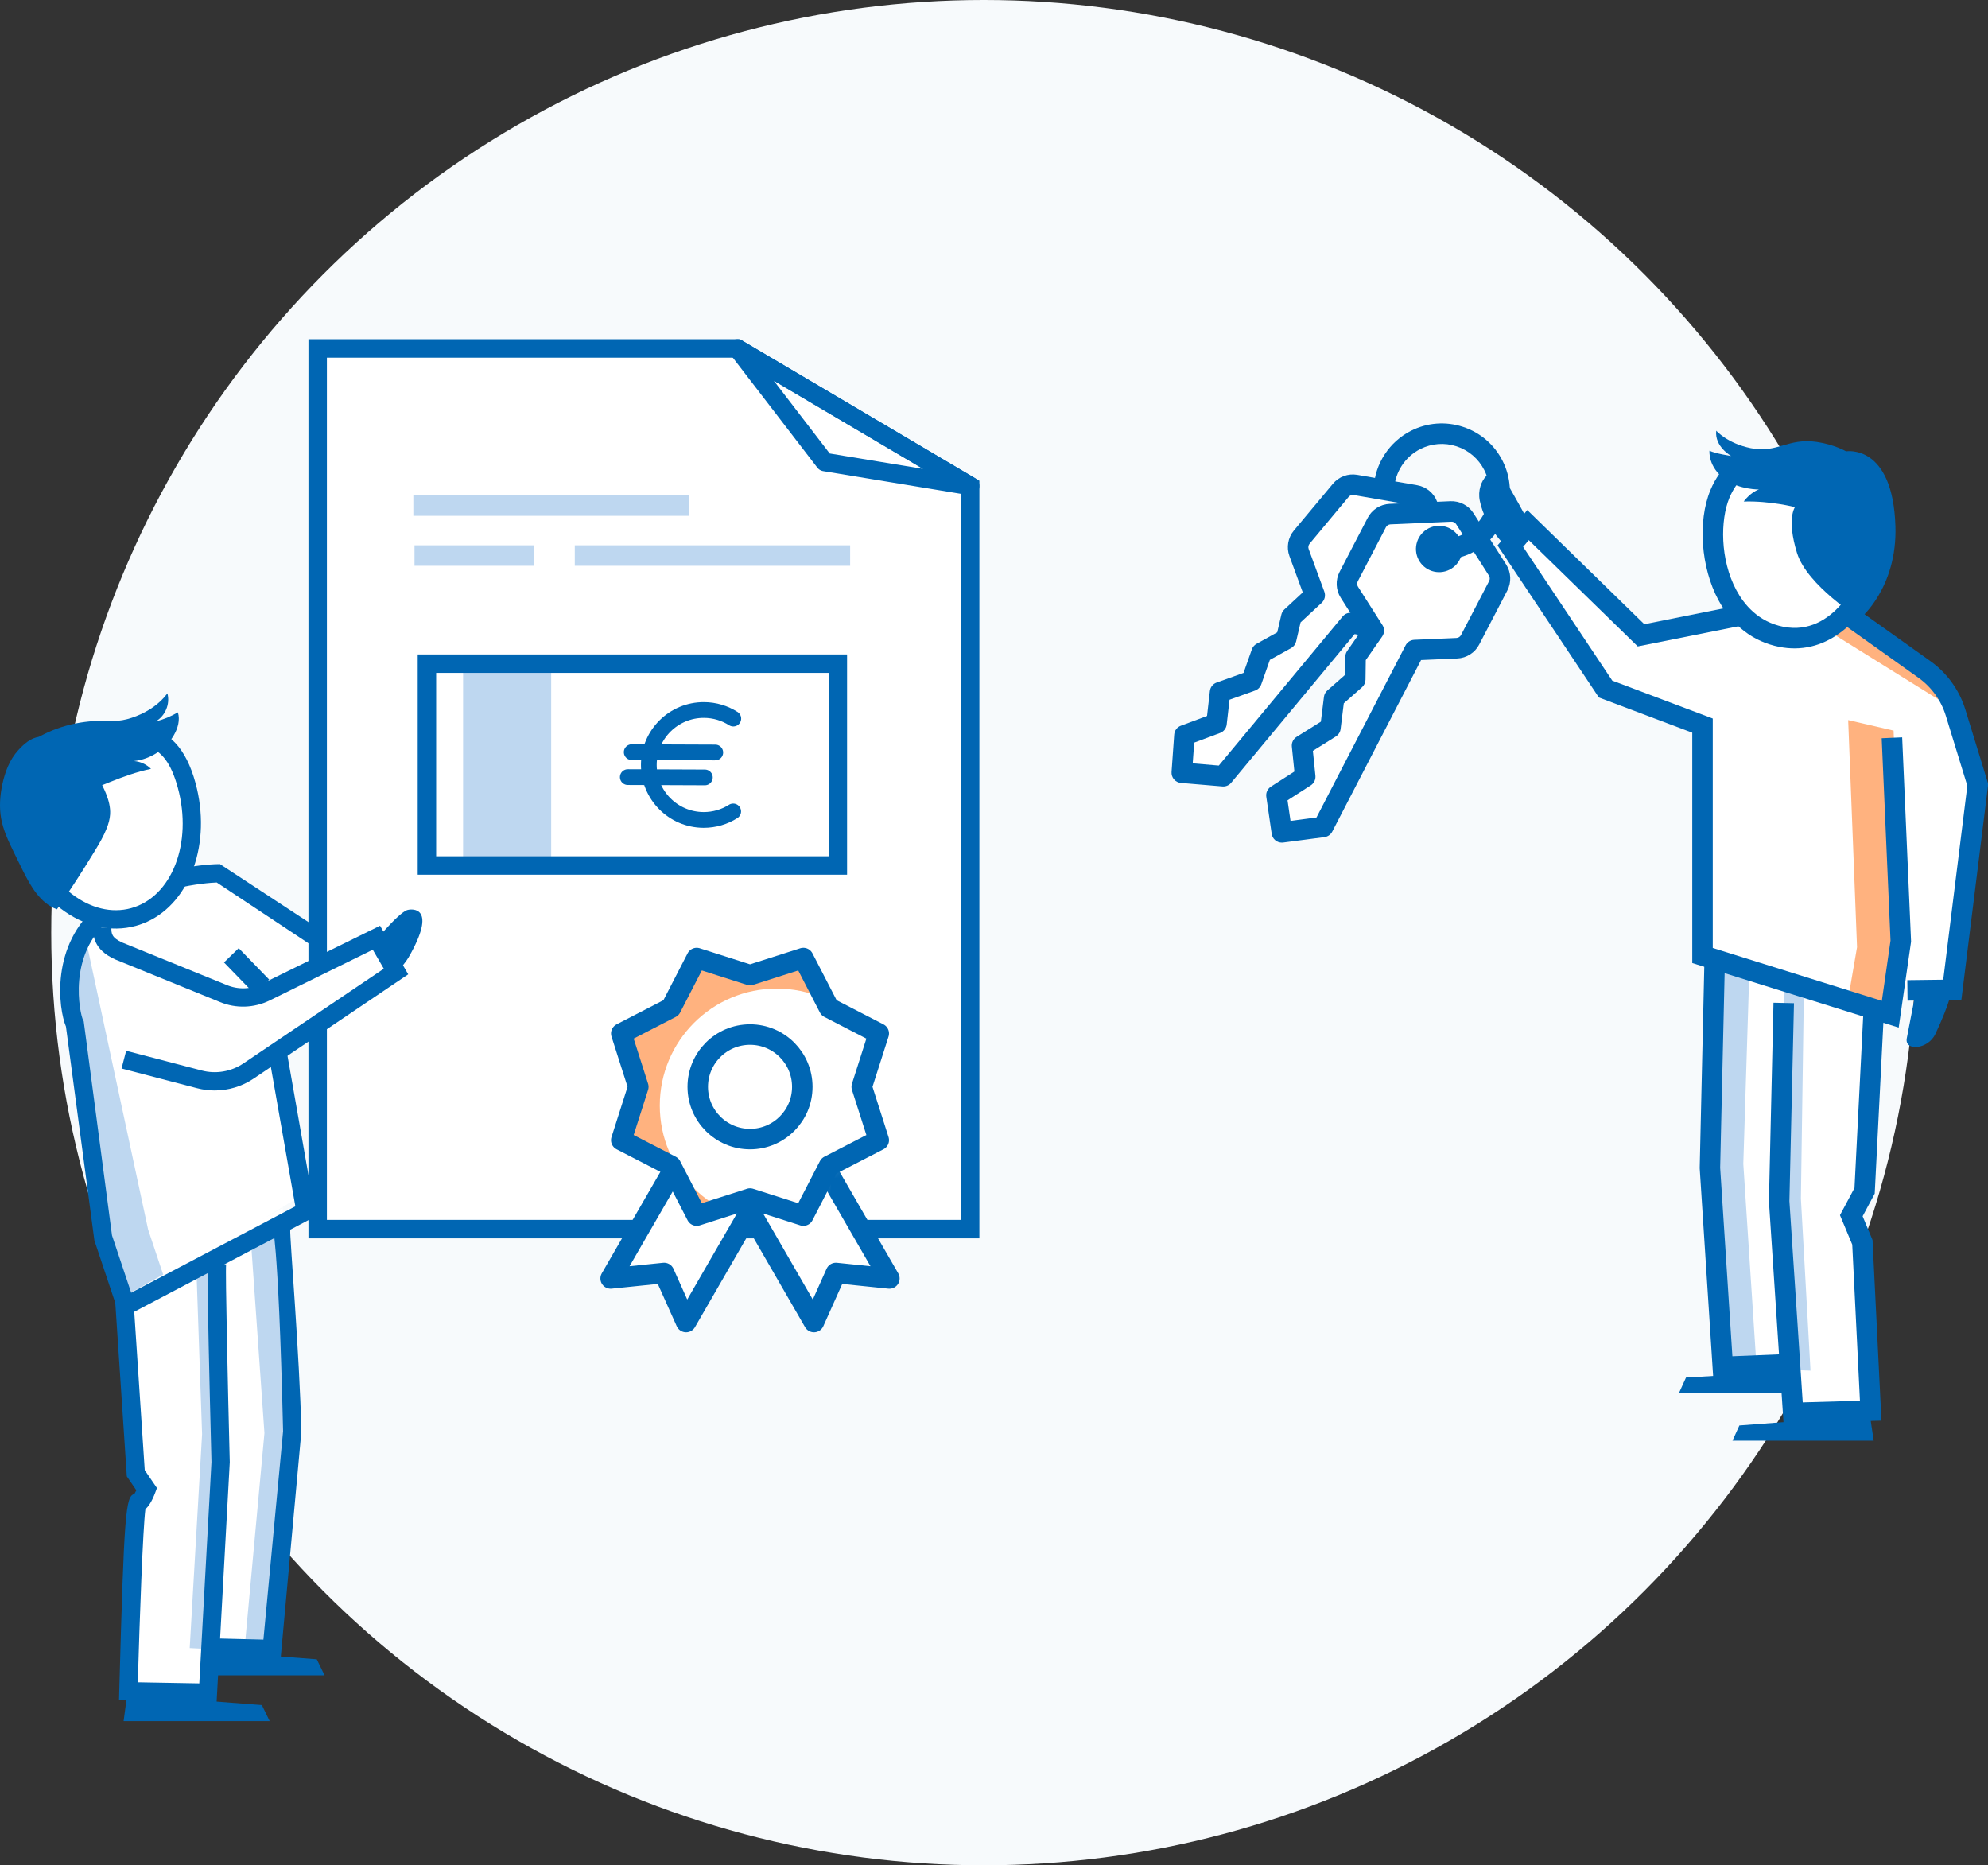 <?xml version="1.0" encoding="UTF-8"?>
<svg width="194px" height="182px" viewBox="0 0 194 182" version="1.1" xmlns="http://www.w3.org/2000/svg" xmlns:xlink="http://www.w3.org/1999/xlink">
    <rect x="0" y="0" width="194" height="182" fill="#333333" stroke="none"/>
    <title>illu_personen-mit-urkunde-und-schluessel-im-kreis_duotone</title>
    <defs>
        <polygon id="path-1" points="12.565 23.467 7.36 25.13 4.856 20.274 0 17.77 1.663 12.565 0 7.361 4.856 4.857 7.36 0 12.565 1.663 17.769 0 20.273 4.857 25.129 7.361 23.466 12.565 25.129 17.77 20.273 20.274 17.769 25.13"></polygon>
    </defs>
    <g id="Symbols" stroke="none" stroke-width="1" fill="none" fill-rule="evenodd">
        <g id="Illu-/-Abschluss-/-Bürgschaft-übergeben" transform="translate(0, 0)">
            <circle id="Oval-Copy-2" fill="#F7FAFC" fill-rule="nonzero" cx="96" cy="91" r="91"></circle>
            <g id="Group-86" transform="translate(0, 34)">
                <path d="M29.602,82.528 L13.107,92.648 L10.877,86.872 L8.124,66.045 C7.591,65.009 6.457,58.791 11.04,55.095 C15.621,51.399 22.124,51.333 22.124,51.333 L28.584,56.326 L32.452,58.855 L25.983,62.274 L29.602,82.528 Z" id="Fill-1" fill="#FFFFFF"></path>
                <polygon id="Fill-3" fill="#BED7F0" points="14.455 85.972 8.298 57.297 7.15 65.292 10.057 86.744 12.287 93.414 16.065 90.787"></polygon>
                <path d="M22.332,69.822 C23.547,69.822 24.601,69.233 25.18,68.705 C25.544,68.373 25.572,67.808 25.239,67.444 C24.908,67.081 24.346,67.054 23.981,67.381 C23.692,67.637 22.168,68.826 20.594,67.153 C20.254,66.794 19.69,66.778 19.331,67.115 C18.971,67.453 18.955,68.018 19.292,68.378 C20.302,69.45 21.367,69.822 22.332,69.822" id="Fill-5" fill="#0066B3"></path>
                <polygon id="Fill-7" fill="#0066B3" points="17.422 129.466 31.675 129.466 30.914 127.902 17.765 126.895"></polygon>
                <path d="M21.187,89.227 C21.035,89.444 21.531,108.623 21.531,108.623 L20.294,131.161 L12.532,131.022 C12.532,131.022 13.032,112.65 13.425,112.65 C13.818,112.65 14.317,111.31 14.317,111.31 L13.251,109.747 L12.11,90.772 L12.367,92.347 L27.52,83.894 C27.406,77.869 28.519,105.626 28.519,105.626 L26.546,126.895 L20.992,126.757" id="Fill-9" fill="#FFFFFF"></path>
                <path d="M19.135,88.981 L21.187,88.535 C21.073,88.761 21.54,105.726 21.54,105.726 L20.294,126.896 L18.512,126.807 L19.72,105.929 L19.135,88.981 Z" id="Fill-11" fill="#BED7F0"></path>
                <path d="M21.138,132.069 L22.422,108.672 C22.235,101.314 21.984,90.18 22.065,89.372 L21.282,89.294 L20.455,88.715 C20.235,89.03 20.135,89.174 20.637,108.646 L19.449,130.253 L13.449,130.146 C13.623,124.046 13.946,115.11 14.19,113.25 C14.484,112.994 14.821,112.516 15.154,111.622 L15.316,111.19 L14.125,109.445 L13.001,92.499 L11.218,92.618 L12.375,110.05 L13.305,111.411 C13.236,111.554 13.166,111.685 13.109,111.777 C12.254,111.953 12.11,113.697 11.638,130.998 L11.614,131.899 L21.138,132.069 Z" id="Fill-13" fill="#0066B3"></path>
                <path d="M24.494,87.194 L27.288,85.693 C27.175,85.92 28.107,105.715 28.107,105.715 L25.652,126.895 L23.871,126.806 L25.805,105.828 L24.494,87.194 Z" id="Fill-15" fill="#BED7F0"></path>
                <path d="M27.387,127.809 L29.41,105.677 C29.233,98.084 28.262,86.723 28.323,85.972 L27.549,85.91 L26.64,85.455 C26.508,85.721 27.154,85.781 27.625,105.646 L25.705,125.981 L21.014,125.863 L20.969,127.65 L27.387,127.809 Z" id="Fill-17" fill="#0066B3"></path>
                <polygon id="Fill-19" fill="#0066B3" points="12.063 133.932 26.316 133.932 25.555 132.368 12.406 131.361"></polygon>
                <path d="M11.773,94.694 L30.807,84.676 L27.955,68.442 L26.194,68.751 L28.821,83.703 L12.8,92.135 L10.931,86.543 L8.169,65.647 L8.098,65.509 C7.814,64.956 6.494,59.12 10.78,55.663 C14.68,52.517 20.143,52.146 21.15,52.105 L32.966,59.937 L33.61,58.271 L21.466,50.311 L21.295,50.313 C21.017,50.316 14.426,50.426 9.659,54.273 C4.865,58.139 5.712,64.466 6.437,66.168 L9.21,87.028 L11.773,94.694 Z" id="Fill-21" fill="#0066B3"></path>
                <polygon id="Fill-23" fill="#0066B3" points="24.832 62.972 21.859 59.907 23.294 58.514 26.268 61.579"></polygon>
                <path d="M13.013,55.476 C17.485,54.26 19.815,48.512 18.218,42.638 C16.62,36.764 13.12,37.35 8.649,38.566 C4.177,39.782 0.427,41.166 2.024,47.041 C3.621,52.916 8.542,56.692 13.013,55.476" id="Fill-25" fill="#FFFFFF"></path>
                <path d="M3.094,38.324 C5.158,36.97 7.646,36.307 10.115,36.333 C10.569,36.338 11.025,36.365 11.478,36.328 C12.101,36.278 12.71,36.107 13.292,35.878 C14.477,35.411 15.58,34.678 16.336,33.654 C16.621,34.684 16.119,35.878 15.184,36.397 C15.947,36.205 16.681,35.904 17.358,35.504 C17.591,36.248 17.354,37.066 16.963,37.739 C16.157,39.123 14.669,40.087 13.076,40.258 C13.697,40.303 14.298,40.579 14.735,41.022 C11.981,41.577 9.469,42.956 6.793,43.808 C5.969,44.071 5.072,44.282 4.249,44.014 C3.131,43.649 2.315,42.39 1.802,41.389 C1.163,40.143 2.079,38.99 3.094,38.324" id="Fill-27" fill="#0066B3"></path>
                <path d="M0.229,42.534 C-0.003,43.624 -0.087,44.757 0.11,45.854 C0.314,46.988 0.811,48.045 1.312,49.082 C1.61,49.696 1.911,50.308 2.216,50.919 C2.99,52.469 3.929,54.134 5.557,54.725 C6.843,52.864 8.074,50.965 9.249,49.031 C9.682,48.319 10.109,47.598 10.414,46.823 C10.586,46.384 10.719,45.925 10.747,45.454 C10.789,44.761 10.601,44.071 10.343,43.426 C9.537,41.404 7.995,39.701 6.096,38.647 C5.428,38.276 4.605,37.822 3.811,37.902 C3.007,37.982 2.296,38.63 1.778,39.2 C0.937,40.123 0.485,41.328 0.229,42.534" id="Fill-29" fill="#0066B3"></path>
                <path d="M5.374,40.594 C6.346,40.151 7.533,39.795 8.884,39.428 C13.654,38.132 16.044,38.048 17.356,42.873 C18.822,48.261 16.768,53.533 12.78,54.615 C10.893,55.129 8.834,54.63 6.985,53.209 C5.064,51.736 3.608,49.461 2.887,46.807 C1.925,43.27 3.01,41.673 5.374,40.594 M14.365,55.935 C18.571,54.016 20.669,48.246 19.08,42.404 C17.156,35.328 12.309,36.645 8.415,37.705 C4.542,38.755 -0.761,40.202 1.163,47.276 C1.986,50.304 3.668,52.916 5.897,54.627 C8.2,56.394 10.811,57.002 13.249,56.339 C13.636,56.233 14.008,56.097 14.365,55.935" id="Fill-31" fill="#0066B3"></path>
                <g id="Group-10" transform="translate(31, 0)">
                    <polygon id="Fill-60" fill="#FFFFFF" points="63.674 85.93 0 85.93 0 0 40.958 0 63.674 13.42"></polygon>
                    <polygon id="Stroke-62" stroke="#0066B3" stroke-width="1.8" points="63.674 85.93 0 85.93 0 0 40.958 0 63.674 13.42"></polygon>
                    <polygon id="Stroke-64" stroke="#0066B3" stroke-width="1.8" stroke-linejoin="round" points="63.674 13.42 49.471 11.079 40.958 0"></polygon>
                    <path d="M40.548,45.172 C39.713,45.702 38.721,46.007 37.657,46.003 C34.695,45.991 32.304,43.58 32.316,40.618 C32.327,37.656 34.738,35.264 37.7,35.276 C38.752,35.28 39.733,35.587 40.559,36.113" id="Stroke-69" stroke="#0066B3" stroke-width="1.536" stroke-linecap="round"></path>
                    <line x1="30.646" y1="39.389" x2="38.8" y2="39.421" id="Stroke-70" stroke="#0066B3" stroke-width="1.536" stroke-linecap="round"></line>
                    <line x1="30.265" y1="41.825" x2="37.785" y2="41.855" id="Stroke-71" stroke="#0066B3" stroke-width="1.536" stroke-linecap="round"></line>
                    <polygon id="Fill-72" fill="#BED7F0" points="14.191 49.918 22.787 49.918 22.787 31.412 14.191 31.412"></polygon>
                    <polygon id="Stroke-68" stroke="#0066B3" stroke-width="1.8" points="10.662 50.448 50.762 50.448 50.762 30.755 10.662 30.755"></polygon>
                    <line x1="9.335" y1="15.329" x2="36.207" y2="15.329" id="Stroke-73" stroke="#BED7F0" stroke-width="2"></line>
                    <line x1="25.091" y1="20.206" x2="51.962" y2="20.206" id="Stroke-74" stroke="#BED7F0" stroke-width="2"></line>
                    <line x1="9.449" y1="20.206" x2="21.089" y2="20.206" id="Stroke-75" stroke="#BED7F0" stroke-width="2"></line>
                    <polyline id="Fill-76" fill="#FFFFFF" points="43.033 82.73 35.952 94.994 33.808 90.207 28.591 90.744 34.708 80.149"></polyline>
                    <polyline id="Stroke-77" stroke="#0066B3" stroke-width="2" stroke-linejoin="round" points="43.033 82.73 35.952 94.994 33.808 90.207 28.591 90.744 34.708 80.149"></polyline>
                    <polyline id="Fill-79" fill="#FFFFFF" points="49.674 80.149 55.791 90.744 50.573 90.207 48.43 94.994 41.35 82.73"></polyline>
                    <polyline id="Stroke-80" stroke="#0066B3" stroke-width="2" stroke-linejoin="round" points="49.674 80.149 55.791 90.744 50.573 90.207 48.43 94.994 41.35 82.73"></polyline>
                    <g id="Oval" transform="translate(29.627, 59.478)">
                        <mask id="mask-2" fill="white">
                            <use xlink:href="#path-1"></use>
                        </mask>
                        <use id="Mask" fill="#FFB27F" xlink:href="#path-1"></use>
                        <circle fill="#FFFFFF" mask="url(#mask-2)" cx="15.175" cy="14.396" r="11.416"></circle>
                    </g>
                    <polygon id="Stroke-83" stroke="#0066B3" stroke-width="2" stroke-linecap="round" stroke-linejoin="round" points="42.192 82.945 36.987 84.608 34.483 79.752 29.627 77.248 31.29 72.043 29.627 66.839 34.483 64.335 36.987 59.478 42.192 61.141 47.396 59.478 49.9 64.335 54.756 66.839 53.093 72.043 54.756 77.248 49.9 79.752 47.396 84.608"></polygon>
                    <path d="M42.192,77.144 C45.008,77.144 47.292,74.861 47.292,72.044 C47.292,69.227 45.008,66.944 42.192,66.944 C39.375,66.944 37.091,69.227 37.091,72.044 C37.091,74.861 39.375,77.144 42.192,77.144 Z" id="Stroke-84" stroke="#0066B3" stroke-width="2"></path>
                </g>
                <path d="M36.121,58.411 C36.121,58.411 38.849,55.041 39.764,54.789 C40.235,54.659 42.721,54.448 39.873,59.409 C39.332,60.351 37.924,61.665 37.924,61.665 L36.121,58.411 Z" id="Fill-60" fill="#0066B3"></path>
                <polyline id="Fill-61" fill="#FFFFFF" points="8.723 58.203 23.887 63.815 36.733 57.495 38.645 60.793 22.043 71.99 12.087 69.39"></polyline>
                <path d="M20.951,72.401 C22.294,72.401 23.62,72.003 24.755,71.238 L39.836,61.067 L37.087,56.326 L25.531,62.011 C24.466,62.536 23.228,62.571 22.133,62.113 L11.945,57.971 C10.868,57.488 10.868,57.058 10.868,56.513 L9.082,56.486 C9.082,57.204 9.081,58.644 11.243,59.614 L21.452,63.766 C23.016,64.42 24.792,64.365 26.32,63.614 L36.378,58.666 L37.453,60.519 L23.755,69.757 C22.561,70.563 21.074,70.817 19.685,70.451 L12.312,68.526 L11.861,70.254 L19.234,72.18 C19.8,72.327 20.377,72.401 20.951,72.401" id="Fill-62" fill="#0066B3"></path>
                <path d="M115.325,41.395 L115.584,37.747 L118.715,36.58 L119.061,33.541 L122.139,32.437 L123.105,29.694 L125.511,28.359 L126.015,26.201 L128.3,24.082 L126.769,19.914 C126.581,19.402 126.68,18.829 127.03,18.41 L130.841,13.841 C131.191,13.422 131.737,13.222 132.275,13.315 L138.136,14.332 C138.674,14.425 139.12,14.798 139.308,15.31 L141.359,20.895 C141.547,21.407 141.448,21.98 141.098,22.399 L137.286,26.967 C136.937,27.386 136.391,27.586 135.853,27.493 L131.791,26.789 L119.374,41.739 L115.325,41.395 Z" id="Fill-63" fill="#FFFFFF"></path>
                <path d="M116.392,40.482 L118.938,40.698 L131.022,26.149 C131.249,25.875 131.607,25.741 131.962,25.803 L136.024,26.508 C136.209,26.54 136.398,26.47 136.518,26.327 L140.33,21.758 C140.45,21.614 140.484,21.416 140.419,21.239 L138.369,15.655 C138.305,15.479 138.149,15.349 137.965,15.317 L132.103,14.301 C131.919,14.267 131.728,14.338 131.608,14.482 L127.798,19.05 C127.677,19.194 127.643,19.394 127.707,19.57 L129.238,23.737 C129.377,24.116 129.275,24.541 128.979,24.815 L126.919,26.726 L126.484,28.587 C126.42,28.862 126.243,29.097 125.996,29.234 L123.922,30.385 L123.082,32.77 C122.982,33.054 122.759,33.277 122.476,33.379 L119.984,34.272 L119.708,36.693 C119.665,37.067 119.416,37.386 119.063,37.517 L116.536,38.459 L116.392,40.482 Z M119.374,42.739 C119.346,42.739 119.318,42.738 119.289,42.735 L115.24,42.392 C114.695,42.345 114.288,41.87 114.327,41.324 L114.586,37.676 C114.614,37.285 114.867,36.946 115.234,36.81 L117.79,35.857 L118.067,33.427 C118.11,33.049 118.365,32.728 118.723,32.599 L121.353,31.657 L122.162,29.362 C122.243,29.131 122.406,28.939 122.62,28.82 L124.638,27.7 L125.041,25.973 C125.086,25.779 125.188,25.603 125.334,25.467 L127.131,23.802 L125.83,20.259 C125.52,19.413 125.686,18.46 126.262,17.769 L130.073,13.201 C130.649,12.51 131.558,12.175 132.445,12.33 L138.307,13.346 C139.193,13.5 139.936,14.121 140.247,14.965 L142.297,20.55 C142.607,21.395 142.442,22.349 141.865,23.04 L138.054,27.607 C137.478,28.298 136.569,28.634 135.682,28.479 L132.19,27.873 L120.143,42.378 C119.953,42.607 119.67,42.739 119.374,42.739 L119.374,42.739 Z" id="Fill-64" fill="#0066B3"></path>
                <path d="M125.089,47.216 L124.562,43.596 L127.371,41.788 L127.06,38.745 L129.832,37.009 L130.189,34.123 L132.254,32.304 L132.285,30.089 L134.064,27.53 L131.678,23.786 C131.385,23.325 131.36,22.744 131.612,22.26 L134.359,16.983 C134.611,16.499 135.102,16.187 135.647,16.163 L141.59,15.904 C142.135,15.88 142.651,16.149 142.944,16.609 L146.141,21.626 C146.434,22.086 146.459,22.668 146.207,23.152 L143.46,28.428 C143.208,28.912 142.717,29.225 142.172,29.249 L138.053,29.428 L129.118,46.686 L125.089,47.216 Z" id="Fill-65" fill="#FFFFFF"></path>
                <path d="M125.644,44.089 L125.936,46.096 L128.47,45.763 L137.165,28.968 C137.33,28.651 137.652,28.445 138.01,28.429 L142.129,28.25 C142.316,28.241 142.486,28.133 142.573,27.966 L145.32,22.69 C145.407,22.523 145.398,22.321 145.297,22.163 L142.101,17.146 C142,16.987 141.809,16.887 141.634,16.902 L135.69,17.162 C135.503,17.17 135.332,17.278 135.246,17.445 L132.499,22.722 C132.412,22.888 132.421,23.09 132.522,23.249 L134.907,26.993 C135.124,27.333 135.115,27.77 134.885,28.101 L133.28,30.408 L133.254,32.318 C133.25,32.601 133.127,32.868 132.915,33.055 L131.135,34.623 L130.824,37.132 C130.787,37.431 130.617,37.697 130.362,37.857 L128.118,39.262 L128.366,41.686 C128.404,42.061 128.229,42.425 127.913,42.629 L125.644,44.089 Z M125.088,48.216 C124.598,48.216 124.172,47.857 124.099,47.36 L123.572,43.74 C123.516,43.353 123.691,42.967 124.02,42.756 L126.314,41.279 L126.065,38.846 C126.026,38.467 126.206,38.099 126.529,37.897 L128.897,36.414 L129.197,34 C129.227,33.757 129.345,33.534 129.528,33.373 L131.26,31.847 L131.285,30.075 C131.288,29.875 131.35,29.681 131.464,29.518 L132.863,27.506 L130.835,24.323 C130.352,23.563 130.31,22.596 130.725,21.798 L133.472,16.521 C133.887,15.723 134.704,15.203 135.602,15.164 L141.546,14.904 C142.434,14.867 143.304,15.312 143.788,16.07 L146.984,21.089 C147.467,21.848 147.51,22.815 147.094,23.613 L144.347,28.89 C143.931,29.688 143.115,30.208 142.216,30.248 L138.675,30.402 L130.006,47.146 C129.856,47.437 129.573,47.635 129.248,47.678 L125.219,48.208 C125.175,48.213 125.131,48.216 125.088,48.216 L125.088,48.216 Z" id="Fill-66" fill="#0066B3"></path>
                <path d="M138.421,20.588 C138.985,21.703 140.347,22.149 141.461,21.584 C142.576,21.02 143.022,19.659 142.457,18.544 C141.893,17.43 140.532,16.984 139.417,17.548 C138.303,18.112 137.857,19.474 138.421,20.588" id="Fill-67" fill="#0066B3"></path>
                <path d="M140.696,20.624 C140.512,20.624 140.327,20.616 140.143,20.601 L140.31,18.608 C141.166,18.681 142.026,18.511 142.796,18.121 C145.084,16.962 146.003,14.158 144.844,11.869 C144.283,10.76 143.323,9.936 142.142,9.55 C140.962,9.163 139.702,9.258 138.592,9.82 C137.112,10.57 136.137,12.066 136.047,13.725 L134.05,13.617 C134.178,11.246 135.572,9.108 137.689,8.036 C139.273,7.233 141.076,7.096 142.765,7.649 C144.454,8.202 145.826,9.38 146.629,10.965 C148.286,14.238 146.971,18.249 143.699,19.905 C142.763,20.379 141.735,20.624 140.696,20.624" id="Fill-68" fill="#0066B3"></path>
                <polygon id="Fill-69" fill="#FFFFFF" points="169.869 26.044 160.14 27.99 149.114 17.234 147.384 19.288 156.681 33.233 166.14 36.8 166.14 59.231 184.462 64.96 184.949 62.618 190.714 62.618 193.093 42.584 189.561 32.638 180.697 26.224"></polygon>
                <polygon id="Fill-70" fill="#FFFFFF" points="182.931 64.492 182.012 81.968 180.715 84.725 181.688 87.427 182.445 103.695 174.931 104.075 174.607 99.317 168.013 99.317 166.716 80.13 167.292 59.663"></polygon>
                <polygon id="Fill-71" fill="#FFB27F" points="178.409 27.557 190.57 35.124 189.327 32.475 180.193 26.205"></polygon>
                <polygon id="Fill-72" fill="#FFB27F" points="180.355 36.26 184.787 37.286 185.543 57.987 184.462 64.96 180.355 63.447 181.22 58.419"></polygon>
                <polygon id="Fill-73" fill="#BED7F0" points="167.887 60.603 170.698 61.18 170.121 79.557 171.418 99.447 168.608 99.447 167.383 79.34"></polygon>
                <polygon id="Fill-74" fill="#BED7F0" points="174.157 62.26 176.031 62.765 175.742 82.944 176.679 99.735 174.517 99.663 173.58 82.799"></polygon>
                <polygon id="Fill-75" fill="#0066B3" points="174.051 104.888 172.622 83.225 173.067 63.84 175.066 63.886 174.619 83.183 175.92 102.834 181.503 102.674 180.752 87.436 179.555 84.567 180.971 81.913 181.843 64.694 183.84 64.794 182.946 82.46 181.766 84.671 182.732 86.99 183.602 104.615"></polygon>
                <polygon id="Fill-76" fill="#0066B3" points="167.186 100.414 165.866 79.981 166.329 59.64 168.328 59.686 167.863 79.94 169.056 98.336 174.314 98.121 174.396 100.119"></polygon>
                <polygon id="Fill-77" fill="#0066B3" points="169.062 106.572 182.845 106.572 182.48 104.126 169.738 105.086"></polygon>
                <polygon id="Fill-78" fill="#0066B3" points="163.855 101.897 174.625 101.897 174.259 99.843 164.53 100.411"></polygon>
                <path d="M171.385,10.675 C171.385,10.675 168.73,12.032 167.828,14.224 C166.101,18.419 167.499,26.899 173.835,28.138 C179.782,29.301 182.489,22.265 182.489,22.265 L171.385,10.675 Z" id="Fill-79" fill="#FFFFFF"></path>
                <path d="M175.118,29.265 C174.644,29.265 174.153,29.219 173.643,29.119 C171.089,28.619 169.029,27.037 167.688,24.543 C165.984,21.376 165.655,16.876 166.903,13.842 C167.931,11.346 169.677,10.399 169.751,10.36 L170.686,12.127 L170.219,11.244 L170.696,12.122 C170.647,12.15 169.491,12.81 168.753,14.603 C167.883,16.717 167.831,20.587 169.449,23.596 C170.18,24.954 171.568,26.675 174.027,27.156 C179.067,28.148 181.457,22.159 181.556,21.903 L183.422,22.623 C182.481,25.071 179.622,29.265 175.118,29.265" id="Fill-80" fill="#0066B3"></path>
                <path d="M167.478,8.021 C167.478,8.021 168.566,9.268 170.846,9.728 C173.444,10.252 174.448,8.71 177.278,9.118 C178.994,9.365 180.151,10.037 180.151,10.037 C180.151,10.037 184.7,9.259 184.966,17.322 C185.167,23.377 181.518,26.348 181.518,26.348 C181.518,26.348 176.353,23.158 175.358,19.942 C174.33,16.616 175.161,15.482 175.161,15.482 C175.161,15.482 172.718,14.853 170.158,14.937 C170.158,14.937 170.824,14.023 171.648,13.759 C171.648,13.759 169.774,13.784 168.377,12.8 C166.651,11.584 166.819,9.975 166.819,9.975 C167.415,10.268 168.937,10.488 168.937,10.488 C168.937,10.488 167.301,9.591 167.478,8.021" id="Fill-81" fill="#0066B3"></path>
                <polygon id="Fill-82" fill="#0066B3" points="185.285 66.264 165.14 59.965 165.14 37.491 156.028 34.055 146.136 19.218 149.042 15.766 160.461 26.905 169.673 25.063 170.066 27.024 159.82 29.073 149.186 18.701 148.633 19.357 157.335 32.41 167.14 36.108 167.14 58.495 183.64 63.655 184.487 57.775 183.626 38.032 185.624 37.945 186.493 57.875"></polygon>
                <path d="M149.126,16.836 C149.126,16.836 147.514,13.837 146.665,12.504 C145.8,11.146 144.003,12.854 144.405,14.855 C144.958,17.607 147.25,19.608 147.25,19.608 L149.126,16.836 Z" id="Fill-83" fill="#0066B3"></path>
                <path d="M186.986,62.629 C186.986,62.629 186.308,66.068 186.074,67.31 C185.836,68.575 188.138,68.423 188.86,66.898 C190.339,63.772 190.497,62.468 190.497,62.468 L186.986,62.629 Z" id="Fill-84" fill="#0066B3"></path>
                <path d="M186.15,63.636 L186.126,61.636 L189.631,61.593 L191.983,42.672 L189.877,35.816 C189.423,34.34 188.48,33.032 187.221,32.136 L179.504,26.642 L180.664,25.014 L188.381,30.508 C189.996,31.657 191.206,33.334 191.789,35.228 L194.021,42.495 L191.4,63.572 L186.15,63.636 Z" id="Fill-85" fill="#0066B3"></path>
            </g>
        </g>
    </g>
</svg>